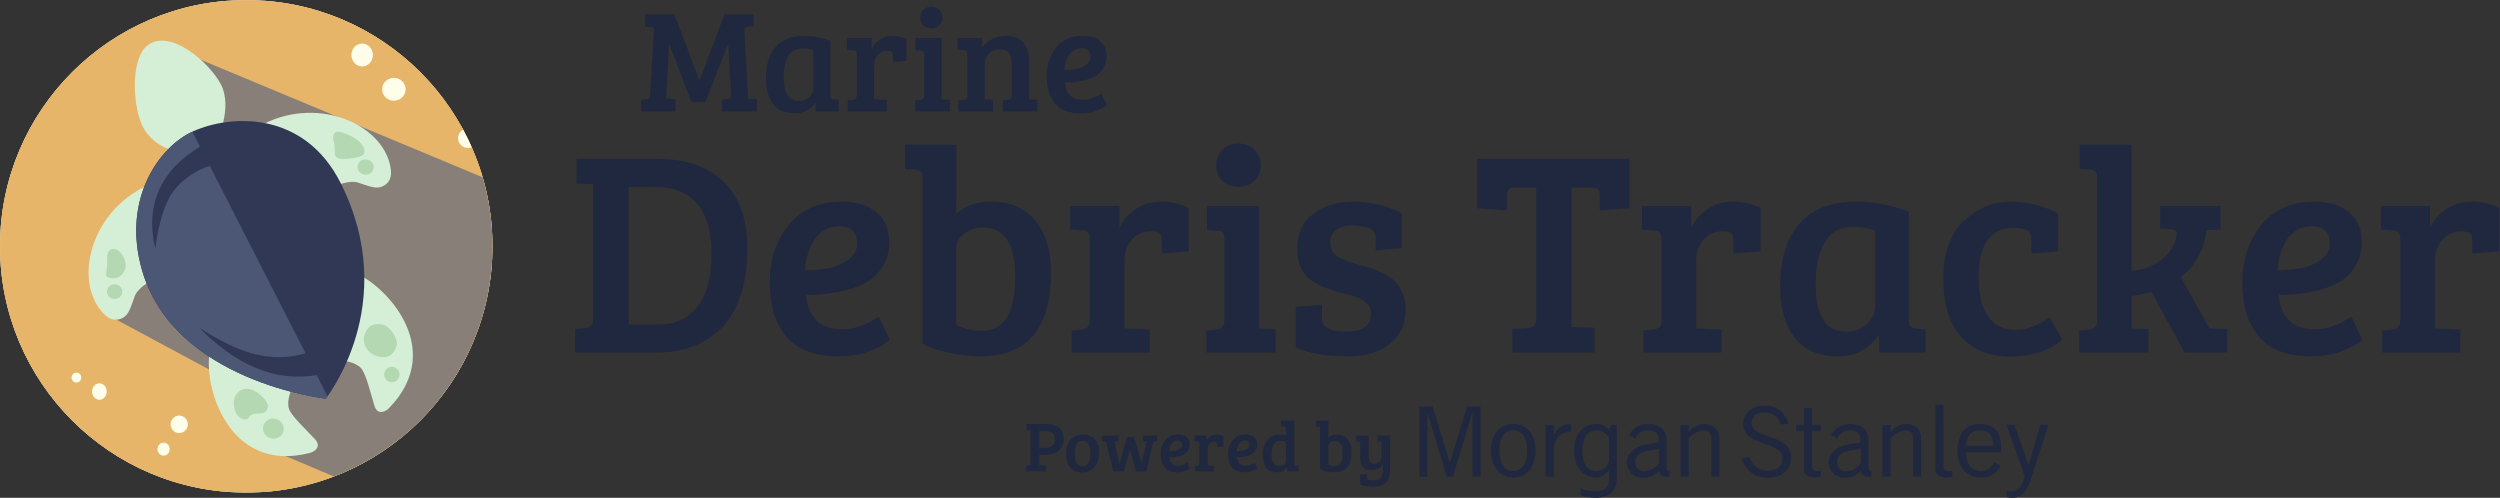 <?xml version="1.0" encoding="UTF-8" standalone="no"?>
<svg
   xmlns:dc="http://purl.org/dc/elements/1.1/"
   xmlns:cc="http://creativecommons.org/ns#"
   xmlns:rdf="http://www.w3.org/1999/02/22-rdf-syntax-ns#"
   xmlns:svg="http://www.w3.org/2000/svg"
   xmlns="http://www.w3.org/2000/svg"
   xmlns:sodipodi="http://sodipodi.sourceforge.net/DTD/sodipodi-0.dtd"
   xmlns:inkscape="http://www.inkscape.org/namespaces/inkscape"
   viewBox="0 0 640.693 127.573"
   height="127.573"
   width="640.693"
   xml:space="preserve"
   id="svg2"
   version="1.1"
   sodipodi:docname="MarineDebrisTracker_Logo_Horizontal2.svg"
   inkscape:version="1.0.1 (3bc2e813f5, 2020-09-07)"><rect x="0" y="0" width="640.693" height="127.573" fill="#333333" stroke="none"/><sodipodi:namedview
     pagecolor="#ffffff"
     bordercolor="#666666"
     borderopacity="1"
     objecttolerance="10"
     gridtolerance="10"
     guidetolerance="10"
     inkscape:pageopacity="0"
     inkscape:pageshadow="2"
     inkscape:window-width="1267"
     inkscape:window-height="1041"
     id="namedview192"
     showgrid="false"
     inkscape:zoom="1.2946911"
     inkscape:cx="302.19026"
     inkscape:cy="123.59847"
     inkscape:window-x="322"
     inkscape:window-y="0"
     inkscape:window-maximized="0"
     inkscape:current-layer="svg2" /><defs
     id="defs6"><clipPath
       id="clipPath20"
       clipPathUnits="userSpaceOnUse"><path
         id="path18"
         d="M 946.766,483.445 C 946.766,222 734.82,10.066 473.379,10.066 211.941,10.066 0,222 0,483.445 c 0,261.438 211.941,473.379 473.379,473.379 261.441,0 473.387,-211.941 473.387,-473.379 z" /></clipPath><clipPath
       id="clipPath64"
       clipPathUnits="userSpaceOnUse"><path
         id="path62"
         d="M 946.766,483.445 C 946.766,222 734.82,10.066 473.379,10.066 211.941,10.066 0,222 0,483.445 c 0,261.438 211.941,473.379 473.379,473.379 261.441,0 473.387,-211.941 473.387,-473.379 z" /></clipPath><clipPath
       id="clipPath70"
       clipPathUnits="userSpaceOnUse"><path
         style="clip-rule:evenodd"
         id="path68"
         d="m 626.277,190.574 c 0,0 145.614,181.883 28.828,414.211 -70.871,140.977 -212.8,131.891 -284.019,99.688 C 305.328,674.742 233.781,573.328 273.199,437.16 335.234,222.84 626.277,190.574 626.277,190.574 Z" /></clipPath><clipPath
       id="clipPath80"
       clipPathUnits="userSpaceOnUse"><path
         id="path78"
         d="M 946.766,483.445 C 946.766,222 734.82,10.066 473.379,10.066 211.941,10.066 0,222 0,483.445 c 0,261.438 211.941,473.379 473.379,473.379 261.441,0 473.387,-211.941 473.387,-473.379 z" /></clipPath></defs><g
     transform="matrix(1.333,0,0,-1.333,0,127.573)"
     id="g10"><g
       transform="scale(0.1)"
       id="g12"><g
         id="g14"><g
           clip-path="url(#clipPath20)"
           id="g16"><path
             id="path22"
             style="fill:#ffffff;fill-opacity:1;fill-rule:nonzero;stroke:none"
             d="M 946.766,483.445 C 946.766,222 734.82,10.066 473.379,10.066 211.941,10.066 0,222 0,483.445 c 0,261.438 211.941,473.379 473.379,473.379 261.441,0 473.387,-211.941 473.387,-473.379" /><path
             id="path24"
             style="fill:#e7b467;fill-opacity:1;fill-rule:nonzero;stroke:none"
             d="M 945.176,11.648 H 1.59 V 955.234 H 945.176 V 11.648" /><path
             id="path26"
             style="fill:#e7b569;fill-opacity:1;fill-rule:evenodd;stroke:none"
             d="M 986.531,995.676 H -18.91 V -98.566 H 986.531 v 1094.242 0" /><path
             id="path28"
             style="fill:#888078;fill-opacity:1;fill-rule:evenodd;stroke:none"
             d="M 220.156,344.402 506.223,190.574 515.582,94.293 721.051,7.566 986.531,7.996 988.848,590.758 344.559,859.441 451.18,519.422 246.75,446.406 220.156,344.402 v 0" /><path
             id="path30"
             style="fill:#fefeea;fill-opacity:1;fill-rule:evenodd;stroke:none"
             d="m 696.242,873.219 c 11.391,0 20.633,-9.84 20.633,-21.953 0,-12.118 -9.242,-21.957 -20.633,-21.957 -11.387,0 -20.629,9.839 -20.629,21.957 0,12.113 9.242,21.953 20.629,21.953 v 0" /><path
             id="path32"
             style="fill:#fefeea;fill-opacity:1;fill-rule:evenodd;stroke:none"
             d="m 757.238,807.324 c 12.457,0 22.563,-9.832 22.563,-21.945 0,-12.109 -10.106,-21.945 -22.563,-21.945 -12.453,0 -22.562,9.836 -22.562,21.945 0,12.113 10.109,21.945 22.562,21.945 v 0" /><path
             id="path34"
             style="fill:#fefeea;fill-opacity:1;fill-rule:evenodd;stroke:none"
             d="m 899.648,710.129 c 10.465,0 18.961,-8.402 18.961,-18.762 0,-10.351 -8.496,-18.758 -18.961,-18.758 -10.46,0 -18.964,8.407 -18.964,18.758 0,10.36 8.504,18.762 18.964,18.762 v 0" /><path
             id="path36"
             style="fill:#fefeea;fill-opacity:1;fill-rule:evenodd;stroke:none"
             d="m 344.559,158.055 c 9.144,0 16.57,-7.551 16.57,-16.848 0,-9.285 -7.426,-16.836 -16.57,-16.836 -9.153,0 -16.579,7.551 -16.579,16.836 0,9.297 7.426,16.848 16.579,16.848 v 0" /><path
             id="path38"
             style="fill:#fefeea;fill-opacity:1;fill-rule:evenodd;stroke:none"
             d="m 314.492,106.004 c 6.461,0 11.711,-5.598 11.711,-12.5 0,-6.894 -5.25,-12.492 -11.711,-12.492 -6.465,0 -11.707,5.598 -11.707,12.492 0,6.902 5.242,12.5 11.707,12.5 v 0" /><path
             id="path40"
             style="fill:#fefeea;fill-opacity:1;fill-rule:evenodd;stroke:none"
             d="m 191.078,220.133 c 7.75,0 14.039,-7.11 14.039,-15.867 0,-8.762 -6.289,-15.871 -14.039,-15.871 -7.754,0 -14.043,7.109 -14.043,15.871 0,8.757 6.289,15.867 14.043,15.867 v 0" /><path
             id="path42"
             style="fill:#fefeea;fill-opacity:1;fill-rule:evenodd;stroke:none"
             d="m 146.91,240.602 c 5.153,0 9.332,-4.247 9.332,-9.481 0,-5.234 -4.179,-9.484 -9.332,-9.484 -5.144,0 -9.332,4.25 -9.332,9.484 0,5.234 4.188,9.481 9.332,9.481 v 0" /><path
             id="path44"
             style="fill:#fefeea;fill-opacity:1;fill-rule:evenodd;stroke:none"
             d="m 106.602,813.664 c 5.695,0 10.32,-4.883 10.32,-10.894 0,-6.016 -4.625,-10.899 -10.32,-10.899 -5.692,0 -10.313,4.883 -10.313,10.899 0,6.011 4.621,10.894 10.313,10.894 v 0" /><path
             id="path46"
             style="fill:#d5efd6;fill-opacity:1;fill-rule:evenodd;stroke:none"
             d="M 404.297,283.629 C 388.586,223.277 435.613,43.953 596.754,86.57 c 5.781,1.524 23.113,10.789 8.594,26.356 -15.391,16.496 -45.512,44.687 -49.774,58.105 -5.34,16.809 5.742,39.465 5.742,39.465 l -157.019,73.133 v 0" /><path
             id="path48"
             style="fill:#d5efd6;fill-opacity:1;fill-rule:evenodd;stroke:none"
             d="m 671.789,436.461 c 60.156,-16.406 192.289,-146.445 75.137,-265 -4.203,-4.258 -20.863,-14.688 -27.141,5.656 -6.648,21.563 -16.105,61.719 -25.625,72.09 -11.926,12.996 -37.09,14.668 -37.09,14.668 l 14.719,172.586 v 0" /><path
             id="path50"
             style="fill:#d5efd6;fill-opacity:1;fill-rule:evenodd;stroke:none"
             d="M 282.164,600.074 C 169.461,547.102 140.129,409.238 202.289,351.102 c 13.191,-12.336 27.613,-10.051 37.102,-2.989 9.492,7.051 13.16,21.973 19.836,40 5.695,15.391 31.468,29.77 31.468,29.77 l -8.531,182.191 v 0" /><path
             id="path52"
             style="fill:#d5efd6;fill-opacity:1;fill-rule:evenodd;stroke:none"
             d="m 506.223,718.477 c 111.078,56.308 237.832,-5.332 245.457,-90.102 1.617,-17.984 -9.051,-27.953 -20.453,-31.098 -11.403,-3.144 -25.426,3.133 -43.739,8.961 -15.644,4.969 -42.832,-6.515 -42.832,-6.515 L 506.223,718.477 v 0" /><path
             id="path54"
             style="fill:#d5efd6;fill-opacity:1;fill-rule:evenodd;stroke:none"
             d="M 285.504,871.168 C 248.539,845.75 255.398,745.66 276.539,709.859 c 31.918,-54.062 106.16,-52.847 125.617,-39.695 19.809,13.391 44.657,83.055 22.465,124.852 -22.519,42.422 -95.836,105.918 -139.117,76.152 v 0" /><path
             id="path56"
             style="fill:#313855;fill-opacity:1;fill-rule:evenodd;stroke:none"
             d="m 626.277,190.574 c 0,0 145.614,181.883 28.828,414.211 -70.871,140.977 -212.8,131.891 -284.019,99.688 C 305.328,674.742 233.781,573.328 273.199,437.16 335.234,222.84 626.277,190.574 626.277,190.574 v 0" /></g></g><g
         id="g58"><g
           clip-path="url(#clipPath64)"
           id="g60"><g
             clip-path="url(#clipPath70)"
             id="g66"><path
               id="path72"
               style="fill:#4c5675;fill-opacity:1;fill-rule:evenodd;stroke:none"
               d="M 357.258,728.414 635.703,183.406 343.672,193.59 176.715,514.484 357.258,728.414 v 0" /></g></g></g><g
         id="g74"><g
           clip-path="url(#clipPath80)"
           id="g76"><path
             id="path82"
             style="fill:#b3d8b2;fill-opacity:1;fill-rule:evenodd;stroke:none"
             d="m 753.473,251.949 c 8.199,0 14.851,-6.687 14.851,-14.929 0,-8.243 -6.652,-14.934 -14.851,-14.934 -8.203,0 -14.86,6.691 -14.86,14.934 0,8.242 6.657,14.929 14.86,14.929 v 0" /><path
             id="path84"
             style="fill:#b3d8b2;fill-opacity:1;fill-rule:evenodd;stroke:none"
             d="m 736.852,332.645 c 14.328,-3.801 29.589,-28.594 25.687,-40.598 -5.473,-16.836 -16.848,-25.508 -35.906,-20.352 -19.059,5.168 -30.774,23.235 -26.145,40.325 4.625,17.097 17.278,25.683 36.364,20.625 v 0" /><path
             id="path86"
             style="fill:#b3d8b2;fill-opacity:1;fill-rule:evenodd;stroke:none"
             d="m 219.102,478.594 c -7.09,0.515 -12.211,-5.18 -12.86,-12.512 -0.472,-5.324 -0.133,-13.152 0.008,-18.488 0.168,-6.317 -3.895,-16.707 -1.625,-21.207 2.27,-4.496 13.469,-5.313 18.605,-3.883 9.926,2.75 17.571,12.601 18.399,22.359 1.199,14.141 -10.754,32.871 -22.527,33.731 v 0" /><path
             id="path88"
             style="fill:#b3d8b2;fill-opacity:1;fill-rule:evenodd;stroke:none"
             d="m 220.391,410.438 c 8.093,0 14.66,-6.321 14.66,-14.102 0,-7.793 -6.567,-14.113 -14.66,-14.113 -8.086,0 -14.653,6.32 -14.653,14.113 0,7.781 6.567,14.102 14.653,14.102 v 0" /><path
             id="path90"
             style="fill:#b3d8b2;fill-opacity:1;fill-rule:evenodd;stroke:none"
             d="m 464.625,207.496 c -26.777,-12.273 -14.516,-58.641 7.66,-56.941 8.028,0.605 5.156,7.734 15.602,10.8 8.468,2.481 26.617,-4.152 27.07,15.86 0.199,8.808 -27.578,40.711 -50.332,30.281 v 0" /><path
             id="path92"
             style="fill:#b3d8b2;fill-opacity:1;fill-rule:evenodd;stroke:none"
             d="m 531.652,151.246 c 10.477,-3.562 16.215,-14.598 12.801,-24.648 -3.41,-10.039 -14.687,-15.301 -25.164,-11.739 -10.48,3.555 -16.215,14.602 -12.805,24.641 3.414,10.047 14.688,15.313 25.168,11.746 v 0" /><path
             id="path94"
             style="fill:#b3d8b2;fill-opacity:1;fill-rule:evenodd;stroke:none"
             d="m 640.84,687.473 c 5.988,-20.356 -1.438,-29.946 9.055,-34.465 10.492,-4.516 47.878,1.269 50.257,8.82 6.289,19.965 -31.043,39.344 -48.308,42.074 -11.531,1.821 -12.391,-11.718 -11.004,-16.429 v 0" /><path
             id="path96"
             style="fill:#b3d8b2;fill-opacity:1;fill-rule:evenodd;stroke:none"
             d="m 704.949,650.293 c 8.559,-1.184 14.614,-8.613 13.508,-16.574 -1.102,-7.961 -8.949,-13.465 -17.508,-12.278 -8.558,1.188 -14.613,8.614 -13.511,16.579 1.109,7.964 8.949,13.46 17.511,12.273 v 0" /><path
             id="path98"
             style="fill:#313855;fill-opacity:1;fill-rule:evenodd;stroke:none"
             d="M 382.645,327.039 C 449.141,261.023 523.145,219.5 615.246,237.02 l -15.66,45.066 c -82.066,-30.391 -150.43,2.98 -216.941,44.953 v 0" /><path
             id="path100"
             style="fill:#313855;fill-opacity:1;fill-rule:evenodd;stroke:none"
             d="M 391.012,678.758 C 305.945,631.27 279.191,559.422 298.574,478.469 c 0,0 6.864,73.109 34.758,110.746 30.395,41.012 77.617,50.961 77.617,50.961 l -19.937,38.582 v 0" /></g></g><path
         id="path102"
         style="fill:#20283f;fill-opacity:1;fill-rule:nonzero;stroke:none"
         d="M 1208.77,597.488 V 333.035 h 57.15 c 32.12,0 57.15,11.57 75.08,34.735 17.93,23.156 26.89,56.773 26.89,100.851 0,85.906 -36.42,128.867 -109.26,128.867 z m -103.1,-318.242 v 45.379 l 18.5,1.691 c 10.83,1.114 16.25,6.348 16.25,15.684 v 260.531 l -31.94,1.68 v 47.621 H 1262 c 54.91,0 97.77,-14.566 128.58,-43.699 30.82,-29.137 46.22,-72.278 46.22,-129.426 0,-35.492 -4.67,-66.394 -14,-92.723 -9.34,-26.339 -22.05,-46.984 -38.1,-61.914 -32.13,-29.894 -72.1,-44.824 -119.9,-44.824 h -159.13" /><path
         id="path104"
         style="fill:#20283f;fill-opacity:1;fill-rule:nonzero;stroke:none"
         d="m 1592.84,441.445 c 13.64,2.43 26.24,7.848 37.82,16.25 11.58,8.407 17.37,18.395 17.37,29.977 0,22.777 -11.2,34.176 -33.61,34.176 -20.93,0 -36.99,-8.317 -48.19,-24.93 -11.2,-16.629 -17.37,-36.516 -18.49,-59.676 16.43,0.371 31.47,1.774 45.1,4.203 z m 25.5,128.028 c 28.01,0 50.23,-6.821 66.67,-20.453 16.43,-13.637 24.65,-32.774 24.65,-57.426 0,-16.442 -3.55,-30.914 -10.65,-43.422 -7.09,-12.52 -15.87,-22.324 -26.33,-29.414 -10.46,-7.102 -23.16,-12.883 -38.09,-17.363 -25.03,-7.481 -53.23,-11.211 -84.61,-11.211 1.12,-19.805 7.29,-35.774 18.49,-47.903 11.2,-12.148 28.38,-18.211 51.55,-18.211 23.15,0 46.31,8.211 69.47,24.657 l 21.29,-45.391 c -7.47,-6.719 -20.08,-13.641 -37.81,-20.731 -17.75,-7.089 -38.02,-10.644 -60.8,-10.644 -45.57,0 -78.99,12.605 -100.29,37.82 -21.29,25.215 -31.93,59.856 -31.93,103.93 0,44.074 12.13,81.051 36.41,110.937 24.28,29.879 58.28,44.825 101.98,44.825" /><path
         id="path106"
         style="fill:#20283f;fill-opacity:1;fill-rule:nonzero;stroke:none"
         d="M 1838.52,477.586 V 332.477 c 14.19,-7.481 30.63,-11.211 49.31,-11.211 42.58,0 63.87,34.55 63.87,103.652 0,63.121 -20.92,94.687 -62.75,94.687 -13.45,0 -25.21,-3.921 -35.3,-11.761 -10.08,-7.848 -15.13,-17.93 -15.13,-30.258 z m -64.99,-181.535 v 321.605 c 0,8.59 -4.68,13.074 -14.01,13.449 l -19.61,1.118 v 46.504 h 98.61 V 545.938 c 16.81,15.691 39.41,23.535 67.79,23.535 35.11,0 62.94,-11.864 83.49,-35.578 20.54,-23.727 30.82,-57.063 30.82,-100.012 0,-107.949 -45.2,-161.922 -135.59,-161.922 -19.43,0 -39.88,2.344 -61.36,7 -21.48,4.668 -38.19,10.371 -50.14,17.09" /><path
         id="path108"
         style="fill:#20283f;fill-opacity:1;fill-rule:nonzero;stroke:none"
         d="m 2095.13,342 v 155.195 c 0,5.973 -1.03,10.176 -3.08,12.606 -2.06,2.426 -5.7,3.828 -10.93,4.203 l -23.53,1.68 v 45.382 h 94.69 v -42.019 c 6.73,14.566 17.18,26.613 31.38,36.141 14.19,9.523 30.53,14.285 49.02,14.285 18.49,0 36.14,-4.114 52.95,-12.328 v -83.481 l -52.11,-3.922 v 25.774 c 0,7.464 -1.87,12.132 -5.6,14.007 -4.12,1.864 -9.16,2.797 -15.13,2.797 -14.94,0 -27.17,-5.32 -36.7,-15.965 -9.52,-10.644 -14.28,-24.191 -14.28,-40.621 V 325.75 l 48.74,-2.238 V 279.246 H 2060.4 v 42.586 l 18.48,1.68 c 5.61,0.742 9.71,2.324 12.33,4.758 2.61,2.429 3.92,7.011 3.92,13.73" /><path
         id="path110"
         style="fill:#20283f;fill-opacity:1;fill-rule:nonzero;stroke:none"
         d="m 2350.06,609.531 c -7.85,7.653 -11.77,17.457 -11.77,29.414 0,11.95 3.92,21.942 11.77,29.977 7.84,8.027 18.11,12.047 30.82,12.047 12.69,0 23.06,-4.02 31.09,-12.047 8.03,-8.035 12.05,-18.027 12.05,-29.977 0,-11.957 -4.02,-21.761 -12.05,-29.414 -8.03,-7.66 -18.4,-11.484 -31.09,-11.484 -12.71,0 -22.98,3.824 -30.82,11.484 z m 70.6,-48.465 V 325.75 l 31.93,-1.68 v -44.824 h -133.35 v 42.586 l 18.49,1.68 c 10.83,1.113 16.25,7.09 16.25,17.929 v 155.754 c 0,6.348 -1.03,10.649 -3.08,12.883 -2.06,2.242 -5.7,3.367 -10.93,3.367 l -19.61,1.118 v 46.503 h 100.3" /><path
         id="path112"
         style="fill:#20283f;fill-opacity:1;fill-rule:nonzero;stroke:none"
         d="m 2631.87,518.488 c -8.96,3.36 -19.8,5.039 -32.5,5.039 -12.69,0 -22.88,-2.894 -30.53,-8.683 -7.66,-5.793 -11.49,-12.883 -11.49,-21.293 0,-8.403 1.41,-14.942 4.21,-19.61 2.8,-4.671 7.19,-8.679 13.16,-12.046 9.34,-4.856 20.54,-9.055 33.62,-12.602 13.07,-3.555 22.78,-6.355 29.14,-8.406 6.34,-2.059 14.28,-5.512 23.81,-10.364 9.53,-4.863 16.71,-10.085 21.57,-15.687 13.06,-13.824 19.61,-31.566 19.61,-53.227 0,-28.019 -10.18,-49.961 -30.54,-65.832 -20.36,-15.886 -46.22,-23.816 -77.6,-23.816 -45.57,0 -79.93,5.801 -103.09,17.371 v 77.883 l 50.43,3.914 v -26.883 c 0,-16.445 15.68,-24.66 47.06,-24.66 31.37,0 47.07,11.387 47.07,34.18 0,8.214 -2.72,14.933 -8.13,20.168 -5.42,5.222 -10.74,8.777 -15.96,10.644 -5.24,1.863 -11.49,3.731 -18.77,5.606 -7.29,1.863 -14.39,3.73 -21.3,5.605 -6.92,1.863 -14.38,4.383 -22.41,7.559 -8.03,3.168 -16.91,7.746 -26.62,13.73 -19.04,12.324 -28.57,32.957 -28.57,61.906 0,28.942 10.27,51.266 30.82,66.954 20.54,15.691 46.41,23.535 77.6,23.535 31.18,0 62.1,-7.481 92.72,-22.41 v -67.239 l -50.42,-3.918 v 23.528 c 0,9.336 -4.3,15.691 -12.89,19.054" /><path
         id="path114"
         style="fill:#20283f;fill-opacity:1;fill-rule:nonzero;stroke:none"
         d="m 2953.46,342 v 254.363 h -43.7 c -8.59,0 -12.88,-5.789 -12.88,-17.367 v -26.332 l -57.15,3.922 v 95.246 h 293.03 v -95.246 l -57.15,-3.922 v 26.332 c 0,6.348 -0.94,10.828 -2.8,13.445 -1.88,2.61 -6.36,3.922 -13.45,3.922 h -38.09 V 328.551 l 44.25,-1.68 v -47.625 h -157.99 v 45.379 l 29.69,1.691 c 10.82,1.114 16.24,6.348 16.24,15.684" /><path
         id="path116"
         style="fill:#20283f;fill-opacity:1;fill-rule:nonzero;stroke:none"
         d="m 3194.38,342 v 155.195 c 0,5.973 -1.02,10.176 -3.08,12.606 -2.06,2.426 -5.7,3.828 -10.92,4.203 l -23.54,1.68 v 45.382 h 94.7 v -42.019 c 6.72,14.566 17.17,26.613 31.37,36.141 14.2,9.523 30.53,14.285 49.03,14.285 18.49,0 36.13,-4.114 52.94,-12.328 v -83.481 l -52.1,-3.922 v 25.774 c 0,7.464 -1.88,12.132 -5.61,14.007 -4.11,1.864 -9.16,2.797 -15.12,2.797 -14.94,0 -27.18,-5.32 -36.7,-15.965 -9.52,-10.644 -14.29,-24.191 -14.29,-40.621 V 325.75 l 48.74,-2.238 v -44.266 h -150.16 v 42.586 l 18.5,1.68 c 5.6,0.742 9.71,2.324 12.32,4.758 2.61,2.429 3.92,7.011 3.92,13.73" /><path
         id="path118"
         style="fill:#20283f;fill-opacity:1;fill-rule:nonzero;stroke:none"
         d="m 3605.07,368.336 v 145.109 c -10.46,4.848 -24.85,7.285 -43.14,7.285 -25.03,0 -43.14,-10.089 -54.35,-30.261 -11.21,-20.168 -16.81,-46.879 -16.81,-80.117 0,-60.512 19.42,-90.766 58.27,-90.766 16.43,0 29.88,4.953 40.34,14.855 10.45,9.891 15.69,21.192 15.69,33.895 z m 64.99,181.523 V 341.441 c 0,-5.984 1.03,-10.086 3.08,-12.332 2.05,-2.238 5.69,-3.546 10.93,-3.918 L 3702,324.07 v -44.824 h -89.08 v 32.5 l -1.68,0.555 c -18.69,-26.895 -44.27,-40.34 -76.76,-40.34 -38.11,0 -66.31,12.137 -84.61,36.426 -18.3,24.277 -27.45,57.508 -27.45,99.726 0,50.789 12.32,90.383 36.98,118.778 24.65,28.379 61.63,42.582 110.93,42.582 31.75,0 65,-6.543 99.73,-19.614" /><path
         id="path120"
         style="fill:#20283f;fill-opacity:1;fill-rule:nonzero;stroke:none"
         d="m 3821.89,349.285 c 11.95,-17.558 29.23,-26.34 51.83,-26.34 22.59,0 44.91,8.028 66.96,24.094 l 24.09,-43.137 c -26.53,-21.668 -59.77,-32.5 -99.73,-32.5 -39.98,0 -71.44,12.61 -94.41,37.825 -22.98,25.214 -34.46,62.468 -34.46,111.773 0,49.301 13.17,86.371 39.5,111.215 26.34,24.832 56.03,37.258 89.08,37.258 33.06,0 63.78,-7.66 92.17,-22.973 v -72.836 l -51.54,-3.922 v 26.895 c 0,10.082 -3.65,16.332 -10.93,18.769 -7.29,2.422 -14.84,3.641 -22.69,3.641 -45.2,0 -67.8,-31.938 -67.8,-95.809 0,-31.746 5.98,-56.406 17.93,-73.953" /><path
         id="path122"
         style="fill:#20283f;fill-opacity:1;fill-rule:nonzero;stroke:none"
         d="m 4032,342 v 272.855 c 0,5.973 -1.03,10.083 -3.08,12.325 -2.06,2.242 -5.7,3.55 -10.93,3.925 l -19.61,1.118 v 46.504 h 99.73 V 436.125 c 20.55,1.863 38.48,8.211 53.79,19.047 15.31,10.832 25.77,25.019 31.38,42.582 1.12,3.73 1.68,6.726 1.68,8.965 0,6.347 -3.56,9.527 -10.65,9.527 l -21.29,1.117 v 43.703 H 4269 v -45.382 l -26.89,-1.121 c -4.86,-38.098 -21.29,-68.168 -49.3,-90.208 l 54.9,-98.605 34.18,-1.68 v -44.824 h -81.81 l -63.86,116.543 c -12.33,-3.359 -25.03,-5.976 -38.11,-7.844 V 325.75 h 0.57 l 31.93,-1.68 v -44.824 h -133.35 v 42.586 l 18.5,1.68 c 5.59,0.742 9.7,2.324 12.32,4.758 2.61,2.429 3.92,7.011 3.92,13.73" /><path
         id="path124"
         style="fill:#20283f;fill-opacity:1;fill-rule:nonzero;stroke:none"
         d="m 4423.92,441.445 c 13.62,2.43 26.23,7.848 37.81,16.25 11.58,8.407 17.38,18.395 17.38,29.977 0,22.777 -11.21,34.176 -33.63,34.176 -20.91,0 -36.97,-8.317 -48.18,-24.93 -11.2,-16.629 -17.36,-36.516 -18.49,-59.676 16.44,0.371 31.47,1.774 45.11,4.203 z m 25.49,128.028 c 28.02,0 50.23,-6.821 66.67,-20.453 16.44,-13.637 24.66,-32.774 24.66,-57.426 0,-16.442 -3.56,-30.914 -10.65,-43.422 -7.1,-12.52 -15.88,-22.324 -26.33,-29.414 -10.46,-7.102 -23.17,-12.883 -38.1,-17.363 -25.03,-7.481 -53.23,-11.211 -84.61,-11.211 1.12,-19.805 7.29,-35.774 18.5,-47.903 11.2,-12.148 28.38,-18.211 51.54,-18.211 23.15,0 46.31,8.211 69.47,24.657 l 21.3,-45.391 c -7.48,-6.719 -20.09,-13.641 -37.82,-20.731 -17.75,-7.089 -38.02,-10.644 -60.79,-10.644 -45.58,0 -79.01,12.605 -100.29,37.82 -21.29,25.215 -31.94,59.856 -31.94,103.93 0,44.074 12.13,81.051 36.42,110.937 24.27,29.879 58.27,44.825 101.97,44.825" /><path
         id="path126"
         style="fill:#20283f;fill-opacity:1;fill-rule:nonzero;stroke:none"
         d="m 4614.69,342 v 155.195 c 0,5.973 -1.02,10.176 -3.07,12.606 -2.06,2.426 -5.71,3.828 -10.93,4.203 l -23.54,1.68 v 45.382 h 94.7 v -42.019 c 6.72,14.566 17.17,26.613 31.37,36.141 14.2,9.523 30.54,14.285 49.03,14.285 18.49,0 36.13,-4.114 52.94,-12.328 v -83.481 l -52.1,-3.922 v 25.774 c 0,7.464 -1.87,12.132 -5.6,14.007 -4.12,1.864 -9.16,2.797 -15.13,2.797 -14.94,0 -27.18,-5.32 -36.7,-15.965 -9.52,-10.644 -14.29,-24.191 -14.29,-40.621 V 325.75 l 48.74,-2.238 v -44.266 h -150.15 v 42.586 l 18.49,1.68 c 5.6,0.742 9.71,2.324 12.33,4.758 2.6,2.429 3.91,7.011 3.91,13.73" /><path
         id="path128"
         style="fill:#20283f;fill-opacity:1;fill-rule:nonzero;stroke:none"
         d="m 1296.7,929.469 47.73,-126.934 h 0.57 l 48.02,126.934 h 55.6 v -22.742 l -9.26,-0.848 c -5.62,-0.559 -8.33,-3.836 -8.15,-9.828 l 7.02,-128.621 17.42,-0.84 v -23.875 h -67.68 v 22.75 l 10.1,0.84 c 5.06,0.375 7.49,2.808 7.31,7.304 l -5.34,99.133 h -0.56 l -43.25,-112.051 h -26.68 l -42.68,110.926 h -0.57 l -5.62,-104.187 18.26,-0.84 v -23.875 h -66.28 v 22.75 l 10.11,0.84 c 4.31,0.375 6.65,2.902 7.03,7.582 l 7.58,130.586 -17.13,1.129 v 23.867 h 56.45" /><path
         id="path130"
         style="fill:#20283f;fill-opacity:1;fill-rule:nonzero;stroke:none"
         d="m 1564.04,787.371 v 72.734 c -5.24,2.43 -12.45,3.653 -21.62,3.653 -12.55,0 -21.62,-5.055 -27.24,-15.168 -5.61,-10.106 -8.43,-23.496 -8.43,-40.16 0,-30.328 9.74,-45.492 29.21,-45.492 8.24,0 14.98,2.48 20.22,7.441 5.24,4.961 7.86,10.625 7.86,16.992 z m 32.58,90.988 V 773.887 c 0,-2.996 0.52,-5.051 1.55,-6.176 1.03,-1.121 2.85,-1.781 5.47,-1.969 l 8.99,-0.558 v -22.469 h -44.65 v 16.289 l -0.84,0.281 c -9.37,-13.476 -22.19,-20.222 -38.48,-20.222 -19.09,0 -33.23,6.085 -42.4,18.257 -9.18,12.168 -13.76,28.828 -13.76,49.985 0,25.461 6.17,45.308 18.53,59.539 12.36,14.226 30.89,21.347 55.6,21.347 15.92,0 32.58,-3.281 49.99,-9.832" /><path
         id="path132"
         style="fill:#20283f;fill-opacity:1;fill-rule:nonzero;stroke:none"
         d="m 1647.17,774.172 v 77.789 c 0,2.992 -0.52,5.098 -1.54,6.316 -1.04,1.215 -2.86,1.918 -5.48,2.11 l -11.8,0.84 v 22.75 h 47.46 V 862.91 c 3.38,7.305 8.62,13.34 15.73,18.117 7.11,4.774 15.31,7.164 24.57,7.164 9.27,0 18.11,-2.066 26.54,-6.183 v -41.84 l -26.12,-1.969 v 12.922 c 0,3.738 -0.93,6.078 -2.8,7.02 -2.07,0.933 -4.59,1.402 -7.59,1.402 -7.49,0 -13.61,-2.668 -18.39,-8.004 -4.78,-5.336 -7.16,-12.121 -7.16,-20.359 v -65.153 l 24.43,-1.125 v -22.187 h -75.26 v 21.344 l 9.26,0.843 c 2.81,0.371 4.87,1.168 6.18,2.391 1.31,1.211 1.97,3.504 1.97,6.879" /><path
         id="path134"
         style="fill:#20283f;fill-opacity:1;fill-rule:nonzero;stroke:none"
         d="m 1774.94,908.27 c -3.93,3.832 -5.9,8.75 -5.9,14.738 0,5.992 1.97,10.996 5.9,15.027 3.93,4.028 9.08,6.039 15.45,6.039 6.36,0 11.56,-2.011 15.59,-6.039 4.02,-4.031 6.03,-9.035 6.03,-15.027 0,-5.988 -2.01,-10.906 -6.03,-14.738 -4.03,-3.84 -9.23,-5.758 -15.59,-5.758 -6.37,0 -11.52,1.918 -15.45,5.758 z m 35.39,-24.293 v -117.95 l 16,-0.843 v -22.469 h -66.83 v 21.344 l 9.27,0.843 c 5.43,0.563 8.14,3.559 8.14,8.985 v 78.074 c 0,3.184 -0.52,5.336 -1.54,6.457 -1.04,1.125 -2.86,1.687 -5.48,1.687 l -9.83,0.559 v 23.313 h 50.27" /><path
         id="path136"
         style="fill:#20283f;fill-opacity:1;fill-rule:nonzero;stroke:none"
         d="m 1840.94,861.512 v 22.465 h 47.46 v -18.258 c 4.86,6.929 11.32,12.402 19.37,16.429 8.06,4.024 16.76,6.043 26.12,6.043 14.23,0 25.23,-4.074 33,-12.218 7.77,-8.145 11.66,-20.36 11.66,-36.649 v -73.297 l 16,-0.843 v -22.469 h -66.83 v 21.344 l 9.26,0.843 c 2.81,0.371 4.87,1.168 6.18,2.391 1.31,1.211 1.97,3.504 1.97,6.879 v 57.851 c 0,10.293 -1.59,17.926 -4.78,22.887 -3.18,4.961 -9.22,7.442 -18.11,7.442 -8.89,0 -15.96,-2.809 -21.2,-8.426 -5.25,-5.613 -7.86,-12.266 -7.86,-19.942 v -67.957 l 16,-0.843 v -22.469 h -66.84 v 21.344 l 9.27,0.843 c 2.81,0.371 4.87,1.168 6.18,2.391 1.31,1.211 1.96,3.504 1.96,6.879 v 77.789 c 0,5.617 -2.34,8.519 -7.01,8.703 l -11.8,0.848" /><path
         id="path138"
         style="fill:#20283f;fill-opacity:1;fill-rule:nonzero;stroke:none"
         d="m 2068.83,824.016 c 6.83,1.214 13.15,3.933 18.95,8.144 5.81,4.215 8.71,9.223 8.71,15.024 0,11.421 -5.61,17.132 -16.85,17.132 -10.48,0 -18.53,-4.168 -24.15,-12.5 -5.62,-8.328 -8.71,-18.3 -9.27,-29.906 8.24,0.188 15.77,0.891 22.61,2.106 z m 12.78,64.175 c 14.04,0 25.18,-3.418 33.42,-10.253 8.23,-6.836 12.35,-16.426 12.35,-28.786 0,-8.242 -1.78,-15.492 -5.33,-21.761 -3.56,-6.278 -7.96,-11.192 -13.2,-14.746 -5.25,-3.559 -11.61,-6.461 -19.1,-8.707 -12.54,-3.747 -26.68,-5.618 -42.41,-5.618 0.57,-9.925 3.66,-17.929 9.27,-24.011 5.62,-6.086 14.23,-9.125 25.84,-9.125 11.61,0 23.22,4.113 34.83,12.359 l 10.67,-22.75 c -3.75,-3.371 -10.07,-6.836 -18.96,-10.391 -8.9,-3.554 -19.05,-5.339 -30.47,-5.339 -22.84,0 -39.6,6.32 -50.27,18.96 -10.67,12.637 -16.01,30 -16.01,52.094 0,22.086 6.09,40.621 18.25,55.602 12.17,14.98 29.21,22.472 51.12,22.472" /><path
         id="path140"
         style="fill:#20283f;fill-opacity:1;fill-rule:nonzero;stroke:none"
         d="m 1997.94,95.934 h 9.86 c 13.34,0 20,5.441 20,16.308 0,6.574 -1.71,10.938 -5.14,13.086 -3.42,2.141 -8.87,3.215 -16.36,3.215 h -8.36 z m -25.21,-45.203 v 11.094 l 4.52,0.41 c 2.65,0.273 3.98,1.551 3.98,3.836 v 63.711 l -7.82,0.41 v 11.641 h 39.18 c 10.24,0 18.21,-2.391 23.91,-7.187 5.71,-4.793 8.56,-11.993 8.56,-21.582 0,-9.59 -3.24,-17.059 -9.72,-22.403 -6.49,-5.34 -15.07,-8.008 -25.75,-8.008 h -11.65 V 62.789 l 13.15,-0.418 V 50.73 h -38.36" /><path
         id="path142"
         style="fill:#20283f;fill-opacity:1;fill-rule:nonzero;stroke:none"
         d="m 2081.1,60.73 c 9.95,0 14.93,8.035 14.93,24.109 0,8.125 -1.12,14.297 -3.36,18.496 -2.23,4.199 -5.98,6.301 -11.23,6.301 -5.25,0 -9.11,-2.012 -11.58,-6.028 -2.46,-4.023 -3.7,-9.5 -3.7,-16.433 0,-12.883 2.38,-20.969 7.13,-24.25 2.1,-1.465 4.69,-2.195 7.81,-2.195 z M 2049.59,85.25 c 0,6.758 1,12.629 3.01,17.609 2.01,4.981 4.7,8.789 8.08,11.434 6.48,4.934 13.65,7.402 21.51,7.402 5.48,0 10.11,-0.886 13.91,-2.675 3.79,-1.778 6.76,-3.836 8.91,-6.161 2.13,-2.324 3.96,-5.714 5.47,-10.136 1.51,-4.434 2.26,-9.661 2.26,-15.684 0,-12.609 -3.06,-22.148 -9.18,-28.633 -6.11,-6.496 -13.95,-9.727 -23.5,-9.727 -9.54,0 -17.01,3.074 -22.39,9.246 -5.39,6.164 -8.08,15.273 -8.08,27.324" /><path
         id="path144"
         style="fill:#20283f;fill-opacity:1;fill-rule:nonzero;stroke:none"
         d="m 2167.26,116.902 h 13.29 l 14.25,-50.968 h 0.27 l 9.32,42.336 -6.98,0.41 v 10.957 h 27.53 V 109.09 l -4.51,-0.274 c -1.84,-0.187 -3.07,-1.281 -3.71,-3.293 l -13.01,-54.792 h -19.73 l -11.23,40.828 h -0.42 l -11.64,-40.828 h -20.14 l -13.83,54.657 c -0.46,1.281 -0.94,2.148 -1.44,2.609 -0.51,0.457 -1.35,0.731 -2.54,0.82 l -3.97,0.274 v 10.547 h 31.37 V 108.68 l -7.67,-0.41 9.45,-42.063 h 0.27 l 15.07,50.695" /><path
         id="path146"
         style="fill:#20283f;fill-opacity:1;fill-rule:nonzero;stroke:none"
         d="m 2258.99,90.387 c 3.33,0.598 6.42,1.926 9.25,3.977 2.83,2.059 4.25,4.5 4.25,7.332 0,5.567 -2.75,8.352 -8.23,8.352 -5.11,0 -9.04,-2.031 -11.78,-6.094 -2.74,-4.062 -4.24,-8.926 -4.51,-14.59 4.01,0.086 7.68,0.43 11.02,1.023 z m 6.23,31.308 c 6.86,0 12.29,-1.668 16.31,-5 4.01,-3.34 6.02,-8.015 6.02,-14.043 0,-4.023 -0.86,-7.558 -2.6,-10.613 -1.74,-3.066 -3.88,-5.461 -6.44,-7.199 -2.56,-1.738 -5.66,-3.152 -9.31,-4.246 -6.13,-1.828 -13.02,-2.734 -20.69,-2.734 0.28,-4.844 1.78,-8.75 4.52,-11.719 2.74,-2.969 6.94,-4.453 12.6,-4.453 5.67,0 11.33,2.012 16.99,6.035 l 5.21,-11.105 c -1.83,-1.641 -4.91,-3.328 -9.25,-5.066 -4.34,-1.73 -9.3,-2.598 -14.86,-2.598 -11.15,0 -19.32,3.074 -24.52,9.246 -5.21,6.164 -7.82,14.629 -7.82,25.41 0,10.773 2.97,19.817 8.91,27.129 5.94,7.305 14.25,10.957 24.93,10.957" /><path
         id="path148"
         style="fill:#20283f;fill-opacity:1;fill-rule:nonzero;stroke:none"
         d="M 2305.64,66.07 V 104.02 c 0,1.464 -0.25,2.492 -0.75,3.085 -0.51,0.598 -1.4,0.938 -2.68,1.028 l -5.75,0.41 v 11.094 h 23.16 v -10.274 c 1.64,3.563 4.19,6.512 7.66,8.836 3.48,2.336 7.47,3.496 11.99,3.496 4.53,0 8.84,-1.004 12.94,-3.015 V 98.269 l -12.73,-0.957 v 6.296 c 0,1.829 -0.46,2.969 -1.37,3.43 -1.01,0.449 -2.24,0.684 -3.7,0.684 -3.65,0 -6.65,-1.301 -8.97,-3.907 -2.34,-2.597 -3.5,-5.918 -3.5,-9.933 V 62.098 l 11.92,-0.547 V 50.73 h -36.72 v 10.41 l 4.53,0.41 c 1.36,0.184 2.37,0.574 3.01,1.172 0.64,0.586 0.96,1.707 0.96,3.348" /><path
         id="path150"
         style="fill:#20283f;fill-opacity:1;fill-rule:nonzero;stroke:none"
         d="m 2388.59,90.387 c 3.33,0.598 6.42,1.926 9.25,3.977 2.83,2.059 4.25,4.5 4.25,7.332 0,5.567 -2.75,8.352 -8.23,8.352 -5.11,0 -9.04,-2.031 -11.78,-6.094 -2.74,-4.062 -4.24,-8.926 -4.52,-14.59 4.02,0.086 7.69,0.43 11.03,1.023 z m 6.23,31.308 c 6.86,0 12.29,-1.668 16.31,-5 4.01,-3.34 6.02,-8.015 6.02,-14.043 0,-4.023 -0.86,-7.558 -2.6,-10.613 -1.74,-3.066 -3.88,-5.461 -6.44,-7.199 -2.56,-1.738 -5.66,-3.152 -9.31,-4.246 -6.13,-1.828 -13.02,-2.734 -20.69,-2.734 0.28,-4.844 1.78,-8.75 4.52,-11.719 2.74,-2.969 6.94,-4.453 12.6,-4.453 5.66,0 11.33,2.012 16.99,6.035 l 5.21,-11.105 c -1.83,-1.641 -4.91,-3.328 -9.25,-5.066 -4.34,-1.73 -9.3,-2.598 -14.86,-2.598 -11.15,0 -19.32,3.074 -24.52,9.246 -5.21,6.164 -7.82,14.629 -7.82,25.41 0,10.773 2.97,19.817 8.91,27.129 5.94,7.305 14.25,10.957 24.93,10.957" /><path
         id="path152"
         style="fill:#20283f;fill-opacity:1;fill-rule:nonzero;stroke:none"
         d="m 2472.35,72.098 v 35.488 c -3.28,1.453 -6.76,2.187 -10.41,2.187 -6.03,0 -10.43,-2.421 -13.21,-7.257 -2.8,-4.844 -4.18,-11.004 -4.18,-18.497 0,-15.34 4.93,-23.016 14.79,-23.016 3.74,0 6.85,1.074 9.32,3.223 2.46,2.137 3.69,4.766 3.69,7.871 z m -11.23,49.597 c 3.93,0 7.68,-0.547 11.23,-1.648 v 13.836 c 0,2.012 -1.18,3.105 -3.55,3.293 l -5.89,0.41 v 10.82 h 25.47 V 65.113 c 0.09,-2.098 1.24,-3.152 3.43,-3.152 l 4.8,-0.273 v -10.957 h -22.2 v 8.086 l -0.41,0.137 c -4.11,-6.672 -10.32,-10 -18.63,-10 -10.41,0 -17.73,3.465 -21.93,10.41 -3.82,6.297 -5.75,14.012 -5.75,23.152 0,11.867 2.95,21.367 8.84,28.496 5.89,7.121 14.09,10.683 24.59,10.683" /><path
         id="path154"
         style="fill:#20283f;fill-opacity:1;fill-rule:nonzero;stroke:none"
         d="M 2553.87,99.227 V 63.746 c 3.47,-1.824 7.48,-2.742 12.05,-2.742 10.41,0 15.62,8.445 15.62,25.34 0,15.441 -5.12,23.156 -15.34,23.156 -3.29,0 -6.16,-0.957 -8.64,-2.871 -2.46,-1.926 -3.69,-4.387 -3.69,-7.402 z m -15.9,-44.387 v 78.633 c 0,2.101 -1.14,3.203 -3.42,3.293 l -4.8,0.273 v 11.367 h 24.12 v -32.461 c 4.1,3.828 9.63,5.75 16.58,5.75 8.58,0 15.39,-2.898 20.41,-8.699 5.01,-5.801 7.53,-13.957 7.53,-24.453 0,-26.398 -11.05,-39.59 -33.15,-39.59 -4.75,0 -9.76,0.566 -15,1.707 -5.25,1.145 -9.35,2.539 -12.27,4.18" /><path
         id="path156"
         style="fill:#20283f;fill-opacity:1;fill-rule:nonzero;stroke:none"
         d="m 2658.53,53.336 v 10.41 c -5.02,-7.129 -12.42,-10.691 -22.19,-10.691 -14.16,0 -21.24,7.898 -21.24,23.699 v 27.539 c 0,2.473 -1.14,3.75 -3.41,3.84 l -4.39,0.273 v 11.231 h 24.11 V 80.32 c 0,-4.844 0.69,-8.496 2.05,-10.957 1.38,-2.473 4.2,-3.703 8.5,-3.703 4.3,0 7.74,1.328 10.34,3.977 2.61,2.645 3.91,5.84 3.91,9.59 V 104.02 c 0,1.554 -0.26,2.628 -0.75,3.222 -0.51,0.598 -1.4,0.891 -2.68,0.891 l -4.39,0.273 v 11.231 h 24.12 V 53.336 c 0,-11.055 -2.67,-19.141 -8.01,-24.258 -5.34,-5.105 -13.43,-7.664 -24.25,-7.664 -10.83,0 -19.25,1.504 -25.28,4.519 v 19.043 l 13.01,1.094 V 39.5 c 0,-2.473 1.15,-4.133 3.43,-5 2.28,-0.871 5.43,-1.309 9.46,-1.309 11.77,0 17.66,6.719 17.66,20.145" /><path
         id="path158"
         style="fill:#20283f;fill-opacity:1;fill-rule:nonzero;stroke:none"
         d="m 3900.21,63.699 -0.25,-1.641 -0.31,1.641 -26.66,76.551 h -15.23 l 34.76,-98.797 v -0.793 c -2.08,-9.461 -8.02,-21.062 -13.4,-24.707 -4.75,-3.23 -9.91,-3.633 -13.88,-3.633 -1.91,0 -5.96,0.676 -7.66,1.074 V 1.492 c 2.15,-0.539 7.24,-1.496 10.4,-1.496 7.42,0 13.58,1.855 18.83,5.664 6.28,4.57 13.32,16.426 16.66,26.621 l 34.67,107.969 h -15.22 l -22.71,-76.551 v 0" /><path
         id="path160"
         style="fill:#20283f;fill-opacity:1;fill-rule:nonzero;stroke:none"
         d="m 3832.11,99.91 h -52.31 c 1.37,20.379 9.71,29.883 26.28,29.883 17.8,0 25.97,-9.484 26.03,-29.883 z m 15.17,-12.324 v 9.395 c 0,16.328 -4.25,28.367 -12.29,35.77 -6.85,6.309 -16.55,9.367 -29.29,9.367 -6.63,0 -12.65,-1.203 -17.89,-3.547 -5.14,-2.312 -9.86,-5.761 -13.42,-10.254 -7.05,-8.828 -10.95,-21.933 -10.95,-37.8 0,-17.668 4.99,-31.164 14.2,-40.129 9.7,-9.473 22.14,-11.473 30.73,-11.473 22.3,0 33.23,12.207 37.8,23.23 l -12.5,5.996 c -3.01,-6.707 -9.83,-16.883 -25.3,-16.883 -8.83,0 -16.24,3.516 -21.36,10.184 -4.96,6.457 -7.59,15.488 -7.61,26.145 h 67.88 v 0" /><path
         id="path162"
         style="fill:#20283f;fill-opacity:1;fill-rule:nonzero;stroke:none"
         d="m 2909.3,51.324 c -16.71,0 -26.69,14.699 -26.69,39.277 0,24.601 9.98,39.277 26.69,39.277 16.71,0 26.65,-14.676 26.65,-39.277 0,-24.578 -9.94,-39.277 -26.65,-39.277 z m 31.84,75.813 c -7.72,9.851 -18.72,15.066 -31.84,15.066 -13.1,0 -24.12,-5.215 -31.85,-15.066 -7.2,-9.18 -11.15,-22.16 -11.15,-36.535 0,-14.363 3.95,-27.324 11.15,-36.523 C 2885.18,44.215 2896.2,39 2909.3,39 c 13.12,0 24.12,5.215 31.84,15.078 7.2,9.199 11.16,22.16 11.16,36.523 0,14.375 -3.96,27.355 -11.16,36.535 v 0" /><path
         id="path164"
         style="fill:#20283f;fill-opacity:1;fill-rule:nonzero;stroke:none"
         d="m 2987.06,96.863 c 3.82,20.457 14.54,30.117 33.06,30.117 v 14.54 c -15.77,0 -25,-6.161 -33.07,-20.625 l -0.14,-0.176 0.15,1.261 v 18.008 h -15.57 V 40.594 h 15.57 v 56.27 0" /><path
         id="path166"
         style="fill:#20283f;fill-opacity:1;fill-rule:nonzero;stroke:none"
         d="m 3367.81,143.289 c 0.07,6.602 2.22,11.797 6.39,15.379 4.23,3.645 10.3,5.48 18.08,5.48 8.18,0 15.41,-2.343 20.97,-6.777 5.09,-4.043 8.82,-9.933 10.51,-16.691 l 14.5,1.789 c -6.35,21.668 -21.93,34.883 -45.61,34.883 -11.7,0 -22.31,-3.645 -29.82,-10.266 -7.31,-6.445 -11.35,-15.301 -11.35,-24.93 0,-10.617 4.34,-18.937 13.28,-25.461 7.89,-5.75 18.25,-9.422 28.29,-12.957 17.45,-6.211 33.96,-12.05 33.96,-27.902 0,-7.039 -2.39,-12.949 -6.91,-17.07 -4.99,-4.539 -12.32,-6.836 -21.79,-6.836 -16.6,0 -28.69,9.309 -35.47,27.199 l -14.81,-3.977 c 3.21,-7.254 8.64,-17.82 16.55,-24.871 8.68,-7.785 19.47,-11.555 32.97,-11.555 16.02,0 28.17,4.191 36.12,12.461 8.25,8.594 9.98,19.57 9.98,27.246 0,11.035 -4.57,19.668 -13.97,26.386 -8.23,5.891 -18.95,9.563 -29.29,13.106 -16.85,5.762 -32.76,11.203 -32.58,25.363 v 0" /><path
         id="path168"
         style="fill:#20283f;fill-opacity:1;fill-rule:nonzero;stroke:none"
         d="m 3468.26,127.984 h -14.93 v 12.325 h 14.93 v 32.519 h 15.56 v -32.519 h 16.73 v -12.325 h -16.73 V 60.055 c 0,-4.539 1.07,-8.73 11.51,-8.73 1.72,0 3.49,0.059 5.22,0.168 V 40.555 c 0,0 -5.89,-1.555 -10.33,-1.555 -7.01,0 -12.3,1.125 -15.86,3.516 -3.29,2.246 -6.1,5.852 -6.1,11.984 0,4.207 0,73.484 0,73.484 v 0" /><path
         id="path170"
         style="fill:#20283f;fill-opacity:1;fill-rule:nonzero;stroke:none"
         d="m 3736.46,60.055 c 0,-4.539 1.45,-8.73 11.88,-8.73 1.71,0 3.47,0.059 5.22,0.168 V 40.555 c 0,0 -5.89,-1.555 -10.33,-1.555 -7.01,0 -12.32,1.125 -15.85,3.516 -3.3,2.246 -6.48,5.852 -6.48,11.984 v 124.227 h 15.58 l -0.02,-118.672 v 0" /><path
         id="path172"
         style="fill:#20283f;fill-opacity:1;fill-rule:nonzero;stroke:none"
         d="m 3246.58,114.371 c 5.29,5.656 17.06,15.188 27.86,15.188 10.81,0 15.61,-5.325 15.61,-17.239 V 40.555 h 15.57 v 72.148 c 0,21.504 -15.34,29.168 -29.85,29.168 -10.13,0 -20.47,-5.32 -29.19,-15.203 v 0 0 13.289 h -15.57 V 40.555 h 15.57 v 73.816 0" /><path
         id="path174"
         style="fill:#20283f;fill-opacity:1;fill-rule:nonzero;stroke:none"
         d="m 3189.43,69.488 c -0.72,-8.691 -16.9,-19.266 -30.19,-18.516 -7.3,0.402 -14.51,6.203 -15.25,15.871 -1.21,16.141 11.09,22.977 38.19,25.945 1.88,0.176 5.43,0.832 7.25,1.887 V 69.488 Z m 0.09,-16.629 c 0.41,-5.5 2.37,-8.684 6.71,-10.957 4.08,-2.188 10.8,-1.68 13.68,-0.988 v 10.566 c -3.47,0.168 -5.74,1.777 -5.74,6.055 v 48.028 l -0.05,6.339 c 0,9.922 -3.96,17.938 -11.41,23.184 -6.13,4.355 -14.63,6.746 -23.84,6.746 -22.07,0 -32.59,-13.105 -37.04,-21.297 l 12.55,-6.543 c 1.75,4.688 7.9,15.528 24.68,15.528 13.23,0 19.92,-5.891 19.92,-17.481 l 0.01,-3.574 c 0,0 0.04,-1.035 -0.26,-1.426 -0.5,-0.617 -1.8,-1.094 -5.17,-1.437 -18.53,-2.071 -30.84,-5.204 -39.9,-11.016 -9.84,-6.316 -16.02,-15.137 -16.02,-27.266 0,-8.613 4.2,-15.945 9.68,-21.18 5.11,-4.836 12.17,-7.277 19.84,-7.5 16.35,-0.519 27.14,6.219 32.36,14.219 v 0" /><path
         id="path176"
         style="fill:#20283f;fill-opacity:1;fill-rule:nonzero;stroke:none"
         d="m 3577.48,69.488 c -0.72,-8.691 -16.92,-19.266 -30.19,-18.516 -7.3,0.402 -14.51,6.203 -15.25,15.871 -1.22,16.141 11.09,22.977 38.19,25.945 1.89,0.176 5.44,0.832 7.25,1.887 V 69.488 Z m 0.08,-16.629 c 0.41,-5.5 2.39,-8.684 6.72,-10.957 4.09,-2.188 10.8,-1.68 13.68,-0.988 v 10.566 c -3.46,0.168 -5.75,1.777 -5.75,6.055 v 48.028 l -0.07,6.339 c 0,9.922 -3.92,17.938 -11.38,23.184 -6.15,4.355 -14.62,6.746 -23.84,6.746 -22.06,0 -32.6,-13.105 -37.04,-21.297 l 12.56,-6.543 c 1.74,4.688 7.9,15.528 24.68,15.528 13.23,0 19.91,-5.891 19.91,-17.481 l 0.01,-3.574 c 0,0 0.04,-1.035 -0.28,-1.426 -0.48,-0.617 -1.78,-1.094 -5.15,-1.437 -18.55,-2.071 -30.84,-5.204 -39.91,-11.016 -9.83,-6.316 -16,-15.137 -16,-27.266 0,-8.613 4.19,-15.945 9.68,-21.18 5.09,-4.836 12.15,-7.277 19.83,-7.5 16.34,-0.519 27.14,6.219 32.35,14.219 v 0" /><path
         id="path178"
         style="fill:#20283f;fill-opacity:1;fill-rule:nonzero;stroke:none"
         d="m 2787.35,67.164 -32.96,108.332 h -25.87 V 40.594 h 15.57 V 163.973 l 0.33,-0.461 36.97,-122.918 h 12.09 l 36.98,122.918 0.34,0.461 V 40.594 h 15.56 V 175.496 h -25.9 l -32.93,-108.332 -0.09,-0.566 -0.09,0.566 v 0" /><path
         id="path180"
         style="fill:#20283f;fill-opacity:1;fill-rule:nonzero;stroke:none"
         d="m 3634.62,114.371 c 5.29,5.656 17.07,15.188 27.87,15.188 10.78,0 15.61,-5.325 15.61,-17.239 V 40.555 h 15.57 v 72.148 c 0,21.504 -15.33,29.168 -29.87,29.168 -10.12,0 -20.46,-5.32 -29.18,-15.203 v 0 0 13.289 h -15.55 V 40.555 h 15.55 v 73.816 0" /><path
         id="path182"
         style="fill:#20283f;fill-opacity:1;fill-rule:nonzero;stroke:none"
         d="m 3093.27,69.488 c -4.03,-11.445 -15.46,-18.133 -23.65,-18.133 -16.02,0 -27.19,9.988 -27.19,39.91 0,25.168 10.04,38.371 27.19,38.371 8.76,0 16.38,-3.821 23.65,-12.832 V 69.488 Z m 3.49,70.578 -3.31,-10.488 c -5.71,7.43 -13.16,12.383 -24.98,12.383 -17.54,0 -42.36,-11.816 -42.36,-51.465 0,-38.496 24.82,-51.465 41.6,-51.465 9.79,0 18.69,5.371 24.8,13.184 l 0.76,0.371 V 33.699 c 0,-13.262 -11.39,-21.348 -23.65,-21.348 -11.92,0 -22.49,2.266 -31.09,6.289 V 5.172 c 7.25,-3.113 19.04,-5.105 29.18,-5.105 27.57,0 40.7,15.215 40.7,37.207 V 140.066 h -11.65 v 0" /></g></g></svg>
